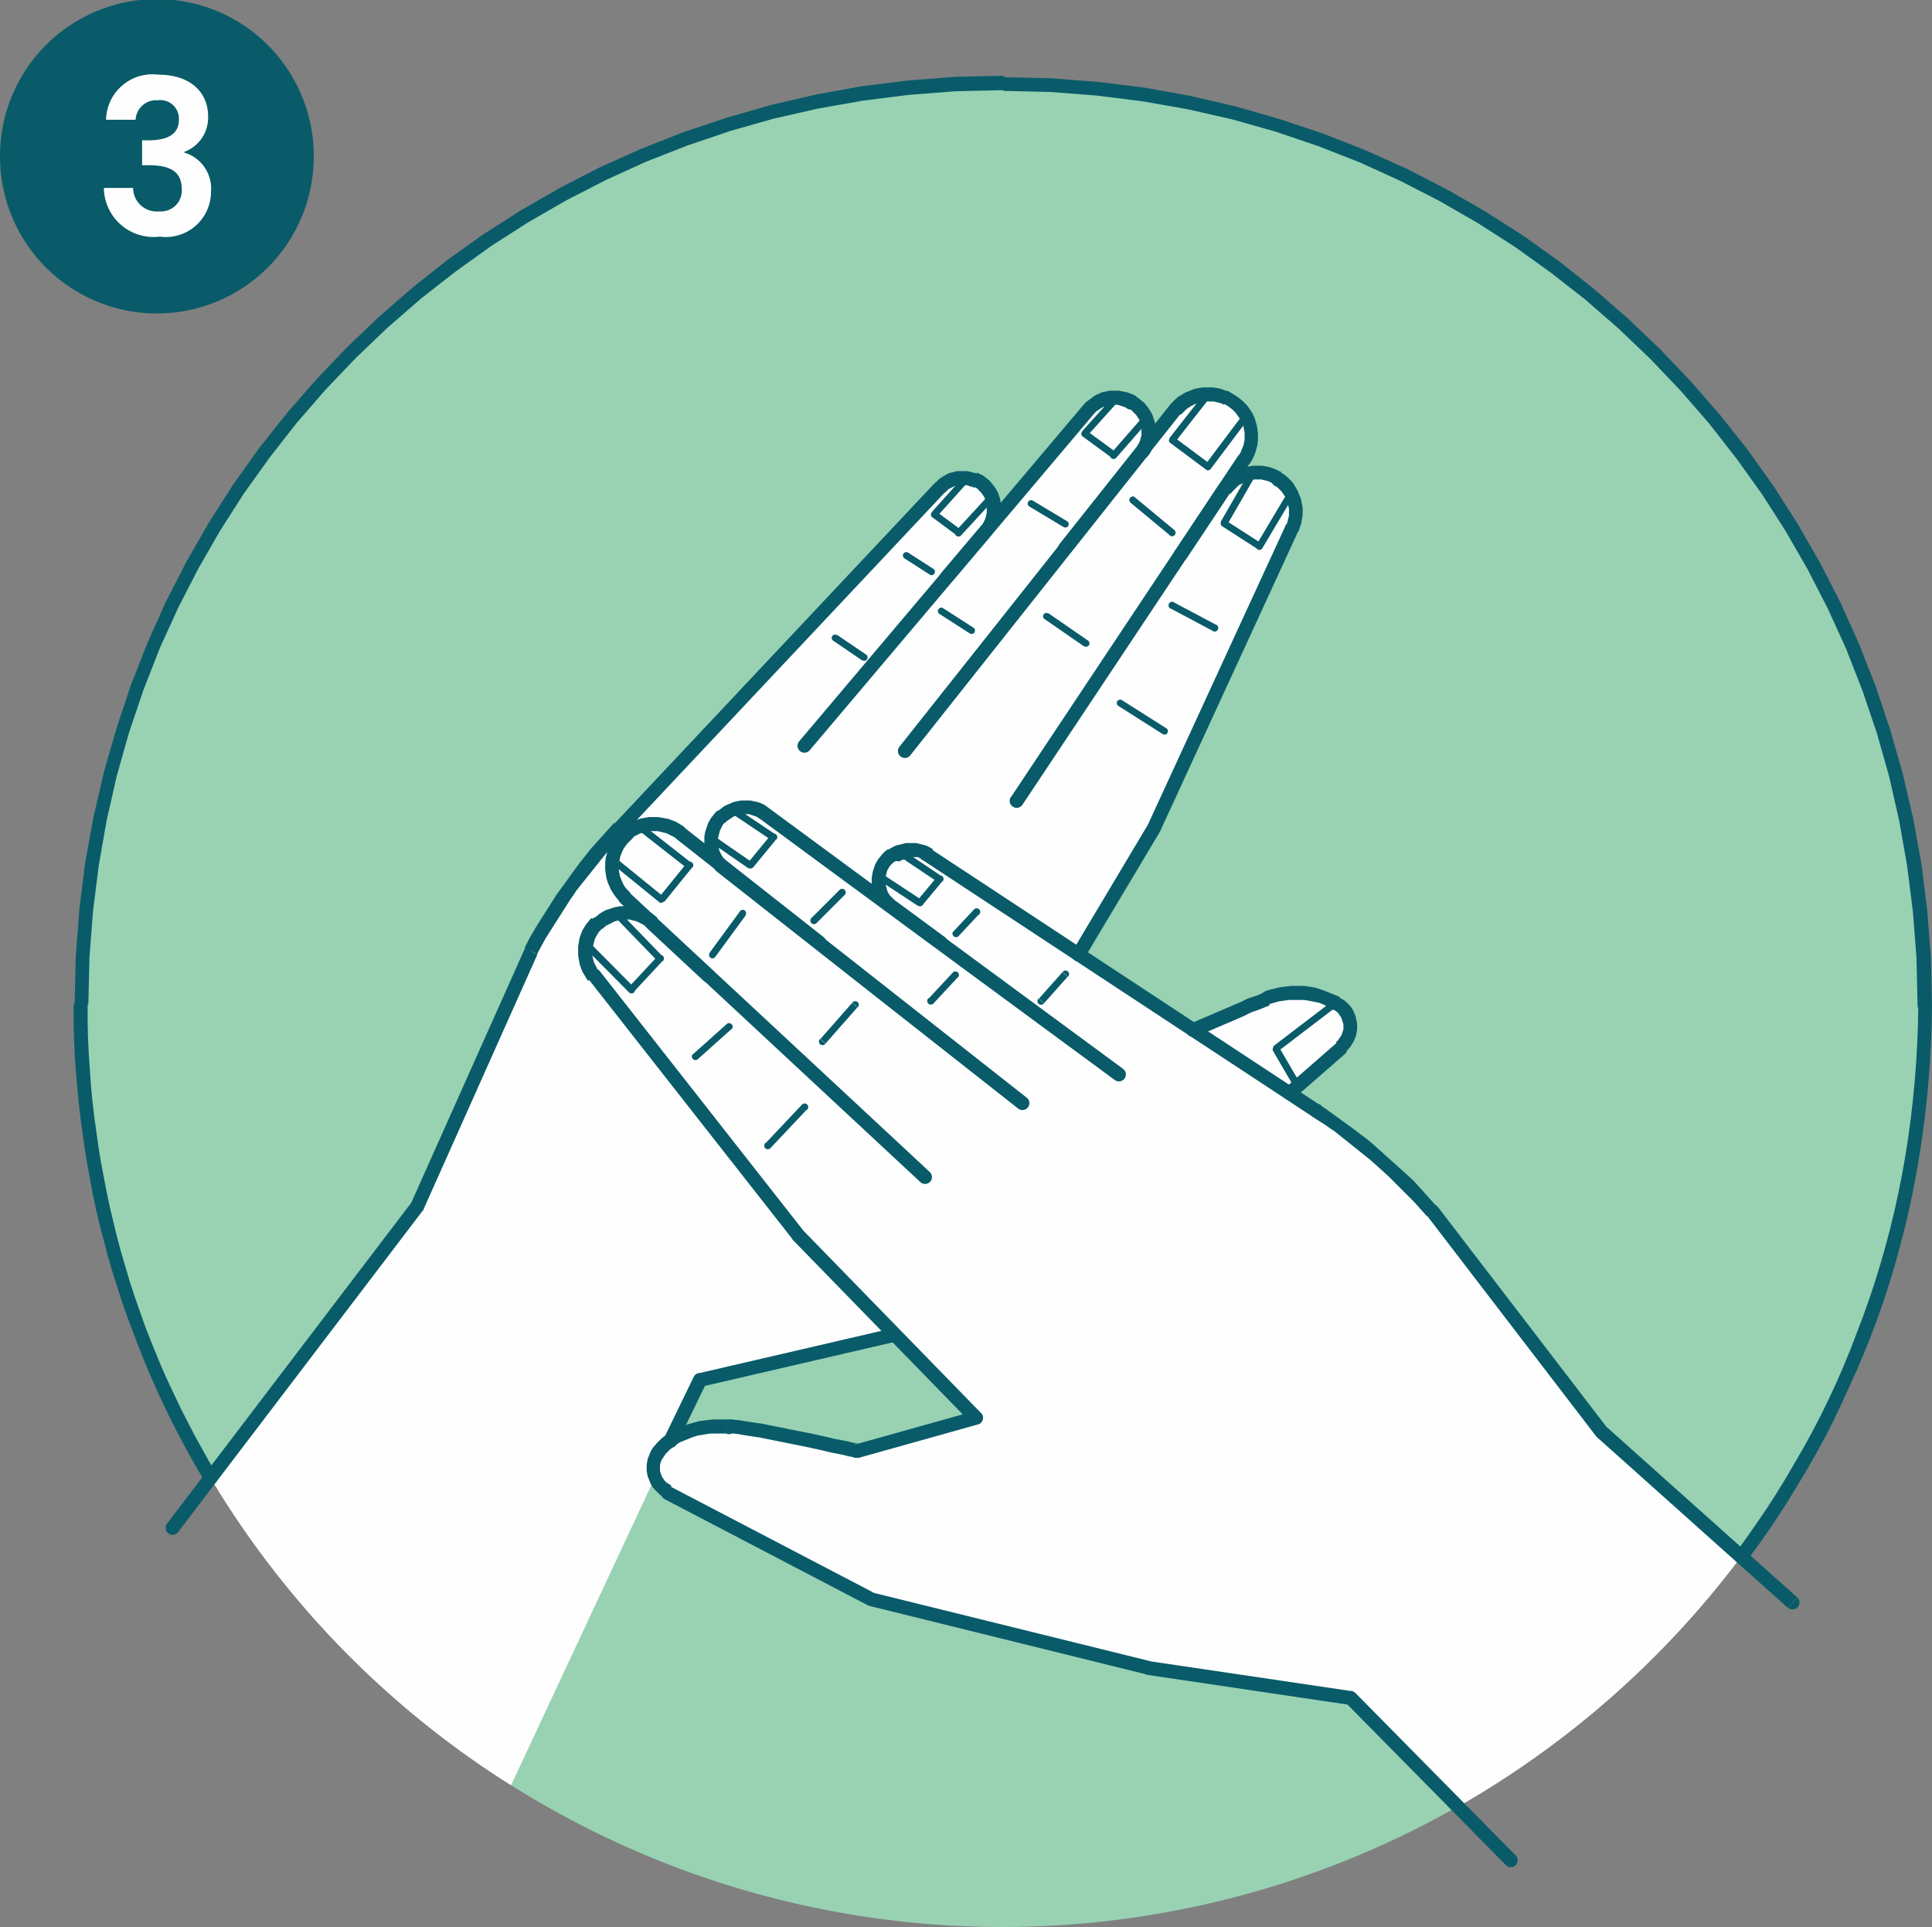 <svg xmlns="http://www.w3.org/2000/svg" width="53.57" height="53.42" viewBox="0 0 53.57 53.42">
  <rect x="0" y="0" width="53.57" height="53.42" fill="#808080" stroke="none"/>
  <g id="_3" data-name="3" transform="translate(909 -167.18)">
    <path id="Path_884" data-name="Path 884" d="M8.69,97.49a4.35,4.35,0,0,1-8.7.02v-.03a4.35,4.35,0,0,1,8.7.01Z" transform="translate(-908.99 74.02)" fill="#095b69" fill-rule="evenodd"/>
    <path id="Path_885" data-name="Path 885" d="M2.93,96.48h.82a.569.569,0,0,1,.61-.54.515.515,0,0,1,.59.54c0,.43-.36.57-.85.57H3.93v.69H4.1c.62,0,.93.18.93.67a.578.578,0,0,1-.63.61.656.656,0,0,1-.72-.65H2.87a1.379,1.379,0,0,0,1.55,1.35,1.253,1.253,0,0,0,1.42-1.24,1.039,1.039,0,0,0-.74-1.09v-.02a1.01,1.01,0,0,0,.66-.99c0-.65-.48-1.15-1.38-1.15a1.288,1.288,0,0,0-1.45,1.25h0Z" transform="translate(-908.99 74.02)" fill="#fefefe" fill-rule="evenodd"/>
    <path id="Path_886" data-name="Path 886" d="M27.78,146.58h0A25.562,25.562,0,0,1,2.22,121.02h0A25.562,25.562,0,0,1,27.78,95.46h0a25.562,25.562,0,0,1,25.56,25.56h0A25.562,25.562,0,0,1,27.78,146.58Z" transform="translate(-908.99 74.02)" fill="#98d2b3" fill-rule="evenodd"/>
    <path id="Path_887" data-name="Path 887" d="M23.73,133.4s-2.69-.61-3.57-.67a2.36,2.36,0,0,0-1.57.39l.83-1.71,5.39-1.25,2.25,2.31-3.32.93Zm16.68,9.85a25.8,25.8,0,0,0,7.86-6.94l-3.86-3.45-4.7-6.13a15.768,15.768,0,0,0-3.18-2.75l-.78-.51h0l1.41-1.23a.765.765,0,0,0-.1-1.23,2.274,2.274,0,0,0-1.93-.17c-.43.14-1.31.53-2.05.87l-3.19-2.09,2.09-3.5,3.83-8.32a1.086,1.086,0,0,0-.42-1.38,1.062,1.062,0,0,0-.56-.16,1.1,1.1,0,0,0-.91.48l.56-.84a1.18,1.18,0,0,0-.48-1.72,1.132,1.132,0,0,0-.5-.11,1.175,1.175,0,0,0-.92.45l-.96,1.21a.909.909,0,0,0,.2-.58.948.948,0,0,0-1.67-.61l-2.8,3.3a.838.838,0,0,0,.2-.56.873.873,0,0,0-1.51-.6l-8.88,9.43c-.02.03-.05.05-.07.08a16.089,16.089,0,0,0-2.38,3.34l-3.15,7.06-5.74,7.53a25.573,25.573,0,0,0,8.34,8.53l3.97-8.49h0a.734.734,0,0,0,.36.4l5.63,2.94,7.69,1.9,5.6.82,2.98,3.02Z" transform="translate(-908.99 74.02)" fill="#fefefe" fill-rule="evenodd"/>
    <g id="Group_1370" data-name="Group 1370" transform="translate(-908.99 74.02)">
      <path id="Path_888" data-name="Path 888" d="M31.13,122.79a.193.193,0,1,1-.23.31Zm-9.81-7.22,9.81,7.22-.23.31-9.81-7.22Zm-.23.31a.193.193,0,1,1,.23-.31Zm-.96.06-.26-.28h0l.04-.03.04-.03.04-.03.04-.03.04-.03.04-.02.04-.02.05-.02.05-.02.04-.02.05-.02.05-.01.05-.01.05-.01.05-.01h.25l.05.01.04.01.05.01.05.01.04.01.05.02.05.02.04.02.04.02.04.03.04.03.04.03-.23.31-.03-.02-.03-.02-.03-.02-.03-.02-.03-.01-.03-.01-.03-.01-.03-.01-.03-.01-.03-.01-.03-.01h-.24l-.03.01-.03.01-.03.01-.03.01-.03.01-.03.01-.03.02-.03.02-.03.02-.03.02-.03.02-.03.02-.03.02h0Zm0,0a.191.191,0,0,1-.26-.28ZM20,115.8h0l.13.14Zm.13.14a.191.191,0,0,1-.26-.28Zm.05,1.14-.24.3h0l-.05-.04-.05-.04-.04-.05-.04-.05-.04-.05-.03-.05-.03-.05-.03-.05-.02-.05-.02-.06-.02-.06-.02-.06-.01-.06-.01-.06-.01-.06v-.24l.01-.06.01-.06.02-.06.02-.06.02-.06.02-.06.03-.06.03-.05.03-.05.04-.05.04-.05.04-.05.05-.05.26.28-.03.03-.03.03-.03.03-.02.03-.02.04-.02.04-.02.04-.02.04-.01.04-.01.04-.01.04-.01.04-.01.04v.2l.01.04.01.04.01.04.01.04.02.04.02.04.02.04.02.03.02.03.02.03.03.03.03.03.03.03.03.03h0Zm0,0a.192.192,0,1,1-.24.3l.24-.3Zm8.04,6.81-8.28-6.51.24-.3,8.28,6.51-.24.3Zm.24-.3a.192.192,0,1,1-.24.3l.24-.3Z" fill="#095b69"/>
    </g>
    <g id="Group_1371" data-name="Group 1371" transform="translate(-908.99 74.02)">
      <path id="Path_889" data-name="Path 889" d="M25.77,125.65a.191.191,0,0,1-.26.28Zm-8.32-7.74,8.32,7.74-.26.28-8.32-7.74Zm-.26.28a.191.191,0,0,1,.26-.28Zm.08-2.07.24.3h0l-.04.04-.04.04-.04.04-.03.04-.03.04-.03.04-.03.05-.02.04-.02.05-.02.05-.02.05-.01.05-.01.05-.01.05-.01.05v.2l.01.05.01.05.01.05.02.05.02.05.02.05.02.05.03.05.03.05.03.04.04.04.04.04.04.04-.26.28-.06-.06-.05-.06-.05-.06-.04-.06-.04-.06-.04-.06-.03-.07-.03-.07-.03-.07-.02-.07-.02-.07-.01-.07-.01-.07-.01-.07v-.21l.01-.07.01-.07.02-.07.02-.07.02-.07.03-.07.03-.07.03-.07.04-.06.04-.06.04-.06.05-.06.05-.05.06-.05.06-.05h0Zm0,0a.192.192,0,1,1,.24.3l-.24-.3Zm.12.15h0l-.12-.15Zm-.12-.15a.192.192,0,1,1,.24.3l-.24-.3Zm1.71-.01-.24.3h0l-.03-.03-.04-.02-.04-.02-.04-.02-.04-.02-.04-.02-.04-.02-.04-.01-.04-.01-.04-.01-.04-.01-.04-.01-.04-.01h-.24l-.04.01-.04.01-.04.01-.04.01-.04.01-.04.01-.04.02-.04.02-.04.02-.04.02-.04.02-.04.02-.03.03-.24-.3.05-.04.05-.03.05-.03.05-.03.05-.03.05-.02.05-.02.05-.02.06-.02.06-.02.05-.01.06-.01.06-.01.06-.01h.24l.06.01.06.01.06.01.05.01.06.01.05.02.06.02.05.02.05.02.05.03.05.03.05.03.05.03.05.04h0Zm0,0a.192.192,0,1,1-.24.3l.24-.3Zm3.61,3.33-3.84-3.02.24-.3,3.84,3.02Zm.24-.3a.192.192,0,1,1-.24.3l.24-.3Z" fill="#095b69"/>
    </g>
    <g id="Group_1372" data-name="Group 1372" transform="translate(-908.99 74.02)">
      <path id="Path_890" data-name="Path 890" d="M42.02,144.6a.191.191,0,0,1-.27.27Zm-4.45-4.51,4.45,4.51-.27.27-4.45-4.51.16-.33Zm-.27.27a.191.191,0,0,1,.27-.27Zm-5.44-1.15,5.6.83-.06.38-5.6-.83h-.02l.07-.38Zm-.06.38a.192.192,0,0,1,.06-.38Zm-7.61-2.28,7.69,1.9-.09.37-7.69-1.9-.04-.02.14-.36Zm-.09.37a.19.19,0,1,1,.09-.37Zm-5.5-3.3,5.63,2.94-.18.34-5.63-2.94Zm-.18.34a.192.192,0,0,1,.18-.34Zm-.24-1.53.27.27h0l-.02.03-.02.03-.02.03-.02.03-.02.03-.02.03-.01.03-.01.03-.01.03-.01.03v.18l.01.03.01.03.01.03.01.03.01.03.02.03.02.03.02.03.02.03.02.02.02.02.03.02.03.02.03.02.03.02.03.02-.18.34-.05-.03-.05-.03-.05-.04-.04-.04-.04-.04-.04-.04-.04-.04-.03-.04-.03-.05-.03-.05-.02-.05-.02-.05-.02-.05-.02-.05-.01-.05-.01-.05-.01-.06v-.16l.01-.06.01-.05.01-.06.02-.05.02-.05.02-.05.02-.05.03-.05.03-.05.04-.05.04-.04.04-.04h0Zm0,0a.191.191,0,0,1,.27.27Zm1.99-.67-.03.38H19.7l-.07.01-.07.01-.06.01-.06.01-.06.01-.06.01-.06.02-.06.02-.05.02-.05.02-.05.02-.05.02-.05.02-.05.02-.05.02-.04.02-.04.03-.04.03-.04.03-.04.03-.04.03-.04.03-.03.03-.03.03-.03.03-.03.03-.27-.27.04-.04.04-.04.04-.04.04-.04.04-.03.04-.03.05-.03.05-.03.05-.03.05-.03.05-.03.05-.03.06-.03.06-.03.06-.03.06-.02.06-.02.06-.02.07-.02.07-.02.07-.02.07-.02.07-.01.08-.01.08-.01.08-.01.08-.01h.43Zm0,0a.2.2,0,1,1-.03.39l.03-.38Zm3.51.68.1.37h-.1l-.02-.01-.04-.01-.05-.01-.06-.01-.07-.02-.08-.02-.1-.02-.1-.02-.11-.02-.12-.03-.13-.03-.13-.03-.14-.03-.14-.03-.14-.03-.15-.03-.15-.03-.15-.03-.15-.03-.15-.03-.15-.03-.15-.03-.14-.03-.14-.02-.13-.02-.13-.02-.12-.02-.11-.02-.1-.01-.09-.01-.08-.01.03-.38.09.01.1.01.11.01.12.02.12.02.13.02.14.02.14.02.14.03.15.03.15.03.15.03.15.03.15.03.15.03.15.03.15.03.14.03.14.03.13.03.13.03.12.03.11.02.11.02.1.02.09.02.07.02.06.01.05.01.04.01.02.01h-.08Zm.09,0a.19.19,0,1,1-.09.37l.08-.37Zm3.33-.55-3.32.93-.1-.37,3.32-.93.19.05-.09.32Zm-.1-.37a.193.193,0,0,1,.11.37l-.1-.37Zm-4.74-5.01,4.93,5.06-.28.27-4.93-5.06-.01-.02.29-.25Zm-.28.27a.191.191,0,0,1,.27-.27l-.28.27Zm-5.36-7.46,5.65,7.2-.3.24-5.65-7.2.3-.24Zm-.3.24a.192.192,0,0,1,.3-.24l-.3.24Zm.1-1.69.27.27h0l-.03.03-.03.03-.03.03-.02.03-.02.03-.02.04-.02.03-.02.04-.02.04-.01.04-.01.04-.01.04-.01.04-.01.04-.01.04v.24l.01.04.01.04.01.04.01.04.02.04.02.04.02.04.02.04.02.04.02.04.02.03-.3.24-.04-.05-.03-.05-.03-.05-.03-.05-.03-.05-.02-.05L16.1,120l-.02-.06-.02-.06-.01-.06-.01-.06-.01-.06-.01-.06v-.24l.01-.06.01-.06.01-.06.01-.06.02-.05.02-.06.02-.05.02-.05.03-.05.03-.05.03-.05.04-.05.04-.05.04-.05.04-.04h0Zm0,0a.191.191,0,0,1,.27.27Zm.14.14h0l-.14-.14Zm-.14-.14a.191.191,0,0,1,.27.27Zm1.77-.03-.26.28h0l-.03-.03-.03-.03-.03-.02-.04-.02-.04-.02-.04-.02-.04-.02-.04-.02-.04-.01-.04-.01-.04-.01-.04-.01-.04-.01h-.2l-.04.01-.04.01-.04.01-.04.01-.04.01-.04.02-.04.02-.04.02-.04.02-.04.02-.04.02-.04.03-.03.03-.03.03-.27-.27.05-.04.05-.04.05-.04.05-.04.05-.03.05-.03.06-.03.06-.02.06-.02.06-.02.06-.02.06-.01.06-.01.06-.01h.24l.06.01.06.01.06.01.06.01.06.02.06.02.06.02.05.02.06.03.05.03.05.03.05.04.05.04.05.04h0Zm0,0a.191.191,0,0,1-.26.28Zm1.31,1.75-1.58-1.47.26-.28,1.58,1.47Zm.26-.28a.191.191,0,0,1-.26.28Z" fill="#095b69"/>
    </g>
    <g id="Group_1373" data-name="Group 1373" transform="translate(-908.99 74.02)">
      <path id="Path_891" data-name="Path 891" d="M49.82,137.44a.191.191,0,0,1-.25.29l.26-.29Zm-5.28-4.72,5.28,4.72-.26.29-5.28-4.72-.02-.03Zm-.26.29a.191.191,0,0,1,.25-.29l-.26.29Zm-4.42-6.39,4.7,6.13-.31.23-4.7-6.13.3-.24.01.01Zm-.31.23a.193.193,0,0,1,.31-.23l-.31.23Zm-3.13-2.71.21-.32h0l.11.07.11.08.11.08.11.08.11.08.11.08.11.08.11.08.11.08.1.08.11.08.1.08.1.08.1.09.1.09.1.09.1.09.1.09.1.09.1.09.1.09.1.09.1.09.1.09.09.09.09.1.09.1.09.1.09.1.09.1.09.1.09.1-.29.25-.09-.1-.09-.1-.09-.1-.09-.1-.09-.09-.09-.09-.09-.09-.09-.09-.09-.09-.09-.09-.09-.09-.09-.09-.1-.09-.1-.09-.1-.09-.1-.09-.1-.09-.1-.08-.1-.08-.1-.08-.1-.08-.1-.08-.1-.08-.1-.08-.1-.08-.1-.08-.1-.08-.11-.07-.11-.08-.11-.07-.11-.07-.11-.07h0Zm0,0a.2.2,0,1,1,.21-.33l-.21.32ZM25.81,116.7l10.82,7.12-.21.32L25.6,117.02h0Zm-.21.32a.2.2,0,1,1,.21-.33l-.21.32Zm-.77.01-.22-.31h0l.03-.02.04-.02.03-.02.04-.02.04-.02.04-.02.04-.01.04-.01.04-.01.04-.01.04-.01.04-.01.04-.01h.28l.04.01.04.01.04.01.04.01.04.01.04.01.04.01.04.02.04.02.04.02.03.02.04.02-.21.32-.02-.01-.02-.01-.02-.01-.02-.01-.02-.01-.03-.01-.02-.01-.02-.01-.02-.01-.03-.01h-.24l-.03.01-.02.01-.02.01-.02.01-.03.01-.02.01-.02.01-.02.01-.03.01-.02.01-.02.02h0Zm0,0a.193.193,0,1,1-.23-.31l.22.31Zm-.11-.16h0l.11.16Zm.11.16a.193.193,0,1,1-.23-.31l.22.31Zm-.01,1.1-.23.31h0l-.05-.04-.05-.04-.05-.05-.04-.05-.04-.05-.04-.05-.03-.06-.03-.06-.02-.06-.02-.06-.02-.06-.02-.06-.01-.06-.01-.06v-.18l.01-.06.01-.06.01-.06.02-.06.02-.06.02-.06.03-.06.03-.05.03-.05.04-.05.04-.05.04-.05.05-.05.05-.04.05-.04.22.31-.04.03-.03.03-.03.03-.03.03-.03.03-.02.03-.02.03-.02.04-.02.03-.01.04-.01.04-.01.04-.01.04-.01.04v.16l.01.04.01.04.01.04.01.04.01.04.02.04.02.04.02.03.02.03.03.03.03.03.03.03.03.03.03.03h0Zm0,0a.193.193,0,1,1-.23.31Zm1.14,1.32-1.37-1.01.23-.31,1.37,1.01Zm.23-.31a.193.193,0,1,1-.23.31Z" fill="#095b69"/>
    </g>
    <g id="Group_1374" data-name="Group 1374" transform="translate(-908.99 74.02)">
      <path id="Path_892" data-name="Path 892" d="M22.44,113.96a.191.191,0,0,1-.29-.25Zm7.86-9.3-7.86,9.3-.29-.25,7.86-9.3h0Zm-.29-.25a.191.191,0,0,1,.29.25Zm1.43-.25-.19.33h0l-.03-.02-.03-.02-.03-.01-.03-.01-.03-.01-.03-.01-.03-.01-.03-.01-.03-.01h-.21l-.03.01-.03.01-.03.01-.03.01-.03.01-.03.01-.03.01-.03.02-.03.02-.03.02-.03.02-.03.02-.03.02-.02.02-.02.02-.02.03-.29-.25.03-.04.04-.04.04-.03.04-.03.04-.03.04-.03.04-.03.04-.03.04-.02.04-.02.05-.02.04-.02.05-.02.05-.01.05-.01.05-.01.05-.01h.25l.05.01.05.01.05.01.05.01.05.01.05.02.05.02.05.02.04.02.05.02h0Zm0,0a.19.19,0,0,1-.19.33Zm-.1.17h0l.1-.17Zm.1-.17a.19.19,0,0,1-.19.33Zm.33,1.69-.3-.24h0l.03-.04.02-.03.02-.04.02-.04.02-.04.02-.04.01-.04.01-.04.01-.04.01-.04v-.2l-.01-.04-.01-.04-.01-.04-.01-.04-.01-.04-.02-.04-.02-.03-.02-.03-.02-.03-.02-.03-.03-.03-.03-.03-.03-.03-.03-.03-.03-.03-.03-.02-.04-.02.19-.33.06.03.05.04.05.04.05.04.05.04.04.05.04.05.04.05.03.05.03.05.03.05.02.05.02.06.02.06.02.06.01.06.01.06.01.06v.18l-.01.06-.01.06-.01.06-.02.06-.02.06-.02.06-.03.06-.03.06-.03.05-.04.05-.04.05h0Zm0,0a.192.192,0,0,1-.3-.24l.3.24Zm-6.84,8.01,6.54-8.25.3.24-6.54,8.25Zm.3.24a.192.192,0,0,1-.3-.24l.3.24Z" fill="#095b69"/>
    </g>
    <g id="Group_1375" data-name="Group 1375" transform="translate(-908.99 74.02)">
      <path id="Path_893" data-name="Path 893" d="M28.34,115.47a.194.194,0,1,1-.32-.22l.32.21Zm6.29-9.45-6.29,9.45-.32-.21,6.29-9.45Zm-.32-.21a.194.194,0,1,1,.32.22l-.32-.21Zm-.4-1.44.16-.35h0l.07.04.07.04.06.04.06.04.06.05.06.05.05.05.05.05.05.06.04.06.04.06.04.06.03.07.03.06.02.07.02.07.02.07.01.07.01.07.01.07v.21l-.01.07-.01.07-.02.07-.02.07-.02.07-.03.07-.03.07-.04.07-.04.07-.32-.21.03-.05.03-.05.02-.05.02-.05.02-.05.02-.05.01-.05.01-.05.01-.05v-.2l-.01-.05-.01-.05-.01-.05-.02-.05-.02-.05-.02-.05-.02-.05-.03-.04-.03-.05-.03-.04-.03-.04-.03-.04-.04-.04-.04-.04-.04-.03-.04-.03-.04-.03-.05-.03-.05-.03h0Zm0,0a.195.195,0,1,1,.17-.35l-.16.35Zm.08-.17h0l-.08.17Zm-.08.17a.195.195,0,1,1,.17-.35l-.16.35Zm-1.2.28-.3-.24h0l.04-.05.04-.04.04-.04.04-.04.04-.04.05-.04.05-.03.05-.03.05-.03.05-.03.05-.02.05-.02.05-.02.05-.02.05-.02.05-.01.06-.01.06-.01.06-.01h.29l.06.01.06.01.06.01.06.02.05.02.06.02.06.02.05.02-.16.35-.04-.02-.04-.02-.04-.01-.04-.01-.04-.01-.04-.01-.04-.01h-.24l-.04.01-.04.01-.04.01-.04.01-.04.01-.04.01-.04.01-.04.02-.04.02-.04.02-.03.02-.03.02-.03.02-.03.02-.03.03-.03.03-.03.03-.03.03-.03.03h0Zm0,0a.192.192,0,0,1-.3-.24Zm-3.34,3.59,3.04-3.83.3.24-3.04,3.83Zm.3.24a.192.192,0,0,1-.3-.24l.3.24Z" fill="#095b69"/>
    </g>
    <g id="Group_1376" data-name="Group 1376" transform="translate(-908.99 74.02)">
      <path id="Path_894" data-name="Path 894" d="M30.06,119.72a.19.19,0,1,1-.33-.19l.33.2Zm2.09-3.5-2.09,3.5-.33-.2,2.09-3.5.34.18Zm-.33-.2a.19.19,0,1,1,.33.19l-.33-.2Zm4.17-8.14-3.83,8.32-.35-.16,3.83-8.32.35.16Zm-.35-.16a.188.188,0,0,1,.34.16l-.35-.16Zm-.35-1.14.2-.33h0l.05.03.05.03.05.04.05.04.04.04.04.04.04.04.04.05.03.05.03.05.03.05.03.05.02.05.02.05.02.05.02.05.02.06.01.06.01.05.01.06.01.06v.18l-.01.06-.01.06-.01.06-.01.06-.02.06-.02.06-.02.06-.02.05-.35-.16.02-.04.02-.04.01-.04.01-.04.01-.04.01-.04.01-.04v-.2l-.01-.04-.01-.04-.01-.04-.01-.04-.01-.04-.01-.04-.02-.04-.02-.04-.02-.03-.02-.03-.02-.03-.02-.03-.02-.03-.03-.03-.03-.03-.03-.03-.03-.03-.03-.02-.04-.02-.04-.02h0Zm0,0a.189.189,0,1,1,.2-.32l-.2.33Zm.1-.16h0l-.1.16Zm-.1.16a.189.189,0,1,1,.2-.32l-.2.33Zm-1.21.27-.32-.21h0l.04-.05.04-.05.04-.05.04-.04.05-.04.04-.04.05-.04.05-.04.05-.03.05-.03.05-.03.06-.03.06-.02.06-.02.06-.02.06-.01.06-.01.06-.01.06-.01h.24l.06.01.06.01.06.01.06.02.06.02.06.02.06.03.06.03.06.03-.2.33-.04-.02-.04-.02-.04-.02-.04-.02-.04-.01-.04-.01-.04-.01-.04-.01-.04-.01h-.2l-.04.01-.04.01-.04.01-.04.01-.04.01-.04.02-.04.02-.04.02-.04.02-.04.02-.03.02-.03.03-.03.03-.03.03-.03.03-.03.03-.03.03-.03.04h0Zm0,0a.194.194,0,1,1-.32-.22l.32.21Zm-1.51,1.58,1.19-1.79.32.21-1.19,1.79Zm.32.21a.194.194,0,1,1-.32-.22l.32.21Z" fill="#095b69"/>
    </g>
    <g id="Group_1377" data-name="Group 1377" transform="translate(-908.99 74.02)">
      <path id="Path_895" data-name="Path 895" d="M35.87,123.61a.191.191,0,1,1-.25-.29l.25.29Zm1.41-1.23-1.41,1.23-.25-.29,1.41-1.23Zm-.25-.29a.191.191,0,1,1,.25.29l-.25-.29Zm-.07-.93.2-.33h0l.05.03.05.03.05.04.04.04.04.04.04.04.03.04.03.05.03.05.02.05.02.05.02.05.01.05.01.05.01.05.01.05v.17l-.01.05-.01.05-.01.06-.02.05-.02.05-.02.05-.03.05-.03.05-.03.05-.04.05-.04.04-.04.04-.04.04-.25-.29.03-.02.03-.03.02-.03.02-.03.02-.03.02-.03.02-.03.01-.03.01-.03.01-.03.01-.03.01-.03v-.15l-.01-.03-.01-.03-.01-.03-.01-.03-.01-.03-.01-.03-.02-.03-.02-.03-.02-.03-.02-.03-.02-.02-.02-.02-.03-.02-.03-.02-.03-.02h0Zm0,0a.189.189,0,1,1,.2-.32l-.2.33Zm-1.77-.15-.12-.37h0l.08-.03.08-.02.08-.02.08-.02.08-.02.08-.01.08-.01.08-.01.08-.01h.35l.07.01.07.01.06.01.06.01.06.01.06.02.06.02.06.02.06.02.05.02.05.02.05.02.05.02.05.02.05.02.05.02.05.02.05.03-.2.33-.04-.02-.04-.02-.04-.02-.04-.02-.04-.02-.04-.02-.04-.02-.05-.02-.05-.02-.05-.01-.05-.01-.05-.01-.05-.01-.05-.01-.05-.01-.06-.01-.06-.01h-.42l-.07.01-.07.01-.07.01-.07.01-.07.02-.07.02-.07.02-.08.02h0Zm0,0a.193.193,0,1,1-.11-.37l.12.37Zm-2.02.87-.16-.35.07-.03.07-.03.07-.03.07-.03.07-.03.07-.03.07-.03.07-.03.07-.03.07-.03.07-.03.07-.03.07-.03.07-.03.07-.03.07-.03.07-.03.07-.03.07-.03.07-.03.06-.03.06-.03.06-.03.06-.02.06-.02.06-.02.06-.02.05-.02.05-.02.05-.02.05-.02.04-.01.12.37-.04.01-.04.01-.04.02-.05.02-.05.02-.05.02-.05.02-.06.02-.06.02-.06.02-.06.03-.06.03-.06.03-.06.03-.07.03-.07.03-.07.03-.07.03-.07.03-.07.03-.07.03-.07.03-.07.03-.07.03-.07.03-.07.03-.07.03-.07.03-.07.03-.07.03-.07.03-.07.03Zm0,0a.195.195,0,1,1-.17-.35l.16.35Z" fill="#095b69"/>
    </g>
    <g id="Group_1378" data-name="Group 1378" transform="translate(-908.99 74.02)">
      <path id="Path_896" data-name="Path 896" d="M18.75,133.2a.195.195,0,0,1-.35-.17Zm.83-1.71-.83,1.71-.35-.17.83-1.71.13-.1.22.27Zm-.35-.17a.195.195,0,0,1,.35.17Zm5.61-.97-5.39,1.25-.09-.37,5.39-1.25Zm-.09-.37a.19.19,0,1,1,.09.37Z" fill="#095b69"/>
    </g>
    <g id="Group_1379" data-name="Group 1379" transform="translate(-908.99 74.02)">
      <path id="Path_897" data-name="Path 897" d="M4.93,135.63a.193.193,0,0,1-.31-.23l.31.23Zm6.79-8.92-6.79,8.92-.31-.23,6.79-8.92.33.2-.02.04Zm-.31-.23a.193.193,0,1,1,.31.23l-.31-.23Zm3.48-6.86-3.15,7.05-.35-.16,3.15-7.05.01-.01.34.17Zm-.35-.16a.19.19,0,0,1,.35.15l-.35-.16Zm2.49-3.47.28.26h0l-.09.1-.09.1-.09.1-.09.1-.09.1-.09.1-.08.1-.08.1-.08.1-.08.1-.08.1-.08.1-.08.1-.08.1-.08.1-.08.1-.07.11-.08.11-.07.11-.07.11-.07.11-.07.11-.07.11-.07.11-.07.11-.07.11-.07.11-.07.11-.06.11-.06.11-.06.11-.06.11-.34-.18.06-.12.06-.12.07-.12.07-.12.07-.12.07-.11.07-.11.07-.11.07-.11.07-.11.07-.11.07-.11.07-.11.08-.11.08-.11.08-.11.08-.11.08-.11.08-.11.08-.11.08-.11.08-.1.08-.1.08-.1.08-.1.09-.1.09-.1.09-.1.09-.1.09-.1.09-.1.09-.1h0Zm0,0a.191.191,0,1,1,.28.26l-.28-.26Zm9.15-9.17-8.87,9.43-.28-.26,8.87-9.43Zm-.28-.26a.191.191,0,1,1,.28.26l-.28-.26Zm1.18-.26-.15.36h0l-.03-.01-.02-.01-.02-.01-.03-.01-.03-.01h-.27l-.03.01-.02.01-.02.01-.03.01-.02.01-.02.01-.02.01-.02.01-.02.01-.02.01-.02.01-.02.02-.02.02-.02.02-.02.02-.02.02-.28-.26.03-.03.03-.03.03-.03.03-.03.03-.02.03-.02.03-.02.03-.02.04-.02.03-.02.04-.02.04-.02.03-.01.04-.01.04-.01.04-.01.04-.01.04-.01h.28l.04.01.04.01.04.01.04.01.04.01.04.01.04.01h0Zm0,0a.193.193,0,1,1-.14.36Zm-.07.18h0l.07-.18Zm.07-.18a.193.193,0,1,1-.14.36Zm.41,1.68-.29-.25h0l.03-.03.02-.04.02-.04.02-.04.02-.04.01-.04.01-.04.01-.04.01-.04v-.2l-.01-.04-.01-.04-.01-.04-.01-.04-.01-.04-.02-.04-.02-.03-.02-.03-.02-.03-.02-.03-.03-.03-.03-.03-.03-.03-.03-.03-.03-.02-.04-.02-.04-.02-.04-.02.15-.36.06.03.06.03.06.03.05.04.05.04.05.04.04.04.04.05.04.05.04.05.03.05.03.05.03.05.02.06.02.06.02.06.01.06.01.06.01.06v.18l-.01.06-.01.06-.02.06-.02.06-.02.06-.03.06-.03.06-.03.06-.04.05-.04.05h0Zm0,0a.191.191,0,0,1-.29-.25Zm-1.39,1.05,1.1-1.3.29.25-1.1,1.3Zm.29.25a.191.191,0,0,1-.29-.25Z" fill="#095b69"/>
    </g>
    <g id="Group_1381" data-name="Group 1381" transform="translate(-908.99 74.02)">
      <path id="Path_899" data-name="Path 899" d="M6,134.03a.19.19,0,1,1-.33.19l.33-.2Zm-3.96-13h.38v.44l.01.44.02.44.03.44.03.44.04.43.05.43.06.43.06.43.07.43.08.42.08.42.09.42.1.42.1.41.11.41.12.41.12.4.13.4.14.4.14.4.15.39.16.39.16.39.17.38.18.38.18.38.19.37.19.37.2.36.2.36.21.36-.33.2-.21-.36-.21-.37-.2-.37-.2-.38-.19-.38-.18-.38-.18-.39-.17-.39-.16-.39-.16-.4-.15-.4-.15-.4-.14-.4-.13-.41-.13-.41-.12-.41-.11-.42-.11-.42-.1-.42-.09-.42-.08-.43-.08-.43-.07-.43-.06-.43-.06-.44-.05-.44-.04-.44-.04-.44-.03-.45-.02-.45-.01-.45v-.45h0Zm0,0a.19.19,0,1,1,.38,0Zm.19,0Zm-.19,0a.19.19,0,1,1,.38,0ZM27.79,95.28v.38h0l-1.31.03-1.29.1-1.27.16-1.25.22-1.23.28-1.2.34-1.18.4-1.15.45-1.12.51-1.09.56-1.06.61-1.03.66-.99.71-.96.75-.92.8-.88.84-.84.88-.8.92-.75.96-.71.99-.66,1.03-.61,1.06-.56,1.09-.51,1.12-.45,1.15-.4,1.18-.34,1.2-.28,1.23-.22,1.25-.16,1.27-.1,1.29-.03,1.31H2.06l.03-1.32.1-1.31.16-1.29.23-1.27.29-1.25.35-1.22.4-1.2.46-1.17.51-1.14.57-1.11.62-1.08.67-1.05.72-1.01.77-.97.81-.93.85-.89.89-.85.93-.81.97-.77,1.01-.72,1.05-.67,1.08-.62,1.11-.57,1.14-.51,1.17-.46,1.2-.4,1.22-.35,1.25-.29,1.27-.23,1.29-.16,1.31-.1,1.32-.03h0Zm0,0a.19.19,0,0,1,0,.38v-.38Zm0,.19h0v0Zm0-.19a.19.19,0,0,1,0,.38v-.38Zm25.75,25.75h-.38l-.03-1.31-.1-1.29-.16-1.27-.22-1.25-.28-1.23-.34-1.2-.4-1.18-.45-1.15-.51-1.12-.56-1.09-.61-1.06-.66-1.03-.71-.99-.75-.96-.8-.92-.84-.88-.88-.84-.92-.8-.96-.75-.99-.71-1.03-.66-1.06-.61-1.09-.56-1.12-.51-1.15-.45-1.18-.4-1.2-.34-1.23-.28-1.25-.22-1.27-.16-1.29-.1-1.31-.03V95.3l1.32.03,1.31.1,1.29.16,1.27.23,1.25.29,1.22.35,1.2.4,1.17.46,1.14.51,1.11.57,1.08.62,1.05.67,1.01.72.97.77.93.81.89.85.85.89.81.93.77.97.72,1.01.67,1.05.62,1.08.57,1.11.51,1.14.46,1.17.4,1.2.35,1.22.29,1.25.23,1.27.16,1.29.1,1.31.03,1.32h0Zm0,0a.19.19,0,1,1-.38,0h.38Zm-.19,0Zm.19,0a.19.19,0,1,1-.38,0h.38Zm-5.11,15.4-.31-.23.29-.4.28-.4.28-.41.27-.42.26-.42.25-.43.25-.43.24-.44.23-.44.22-.45.21-.45.2-.46.19-.46.18-.47.18-.47.17-.48.16-.48.15-.49.14-.49.13-.49.12-.5.11-.5.1-.5.09-.51.08-.51.07-.52.06-.52.05-.52.04-.52.03-.53.02-.53.01-.53h.38l-.01.54-.02.54-.03.53-.04.53-.05.53-.06.52-.07.52-.08.52-.09.52-.1.51-.11.51-.12.5-.13.5-.14.5-.15.49-.16.49-.17.48-.18.48-.19.47-.2.47-.21.46-.21.46-.22.46-.23.45-.24.44-.25.44-.26.43-.26.43-.27.42-.28.42-.29.41-.3.41Zm0,0a.193.193,0,0,1-.31-.23l.31.23Z" fill="#095b69"/>
    </g>
    <g id="Group_1383" data-name="Group 1383" transform="translate(-908.99 74.02)">
      <path id="Path_901" data-name="Path 901" d="M24.3,117.52a.094.094,0,1,1,.1-.16l-.11.16Zm1.14.75-1.14-.75.11-.16,1.14.75.02.14-.13.02Zm.11-.16a.094.094,0,1,1-.1.16l.11-.16Zm.57-.52-.55.66-.15-.12.55-.66.13-.02Zm-.15-.12a.1.1,0,1,1,.15.13l-.15-.12Zm-.99-.77,1.12.75-.11.16-1.12-.75Zm-.11.16a.094.094,0,1,1,.1-.16l-.11.16Z" fill="#095b69"/>
    </g>
    <g id="Group_1384" data-name="Group 1384" transform="translate(-908.99 74.02)">
      <path id="Path_902" data-name="Path 902" d="M19.7,116.51a.093.093,0,1,1,.11-.15l-.11.16Zm1.04.72-1.04-.72.11-.16,1.04.72.02.14-.13.02Zm.11-.16a.093.093,0,1,1-.11.15l.11-.16Zm.66-.64-.64.78-.15-.12.64-.78.13-.02Zm-.15-.12a.1.1,0,1,1,.15.13l-.15-.12Zm-.99-.77,1.12.75-.11.16-1.12-.75Zm-.11.16a.094.094,0,1,1,.1-.16l-.11.16Z" fill="#095b69"/>
    </g>
    <g id="Group_1385" data-name="Group 1385" transform="translate(-908.99 74.02)">
      <path id="Path_903" data-name="Path 903" d="M16.94,117.09a.1.1,0,0,1,.13-.15l-.12.15Zm1.33,1.08-1.33-1.08.12-.15,1.33,1.08.01.14-.14.01Zm.12-.15a.1.1,0,0,1-.13.15l.12-.15Zm.79-.81-.77.95-.15-.12.77-.95.13-.02Zm-.15-.12a.1.1,0,1,1,.15.13l-.15-.12Zm-1.16-1.02,1.29,1.01-.12.15-1.29-1.01.12-.15Zm-.12.15a.1.1,0,1,1,.12-.16l-.12.15Z" fill="#095b69"/>
    </g>
    <g id="Group_1386" data-name="Group 1386" transform="translate(-908.99 74.02)">
      <path id="Path_904" data-name="Path 904" d="M16.18,119.41a.1.1,0,0,1,.14-.14Zm1.24,1.25-1.24-1.25.14-.14,1.24,1.25v.13h-.14Zm.14-.14a.1.1,0,1,1-.14.14Zm.8-.72-.79.85-.14-.13.79-.85h.14Zm-.14-.13a.1.1,0,1,1,.14.14l-.14-.13Zm-1.07-1.25,1.21,1.25-.14.13-1.21-1.25.14-.13Zm-.14.13a.1.1,0,1,1,.14-.14l-.14.13Z" fill="#095b69"/>
    </g>
    <g id="Group_1389" data-name="Group 1389" transform="translate(-908.99 74.02)">
      <path id="Path_907" data-name="Path 907" d="M19.33,122.53a.1.1,0,0,1-.13-.15l.13.14Zm.95-.85-.95.85-.13-.14.95-.85Zm-.13-.14a.1.1,0,0,1,.13.15l-.13-.14Z" fill="#095b69"/>
    </g>
    <g id="Group_1390" data-name="Group 1390" transform="translate(-908.99 74.02)">
      <path id="Path_908" data-name="Path 908" d="M19.82,119.69a.093.093,0,0,1-.15-.11l.16.11Zm.85-1.16-.85,1.16-.16-.11.85-1.16Zm-.16-.11a.093.093,0,0,1,.15.11l-.16-.11Z" fill="#095b69"/>
    </g>
    <g id="Group_1391" data-name="Group 1391" transform="translate(-908.99 74.02)">
      <path id="Path_909" data-name="Path 909" d="M22.64,118.74a.1.1,0,1,1-.14-.14Zm.78-.78-.78.78-.14-.14.78-.78Zm-.14-.14a.1.1,0,0,1,.14.14Z" fill="#095b69"/>
    </g>
    <g id="Group_1392" data-name="Group 1392" transform="translate(-908.99 74.02)">
      <path id="Path_910" data-name="Path 910" d="M21.36,124.98a.1.1,0,1,1-.14-.14l.14.13Zm1-1.06-1,1.06-.14-.13,1-1.06Zm-.14-.13a.1.1,0,1,1,.14.14l-.14-.13Z" fill="#095b69"/>
    </g>
    <g id="Group_1393" data-name="Group 1393" transform="translate(-908.99 74.02)">
      <path id="Path_911" data-name="Path 911" d="M22.88,122.09a.1.1,0,1,1-.15-.13l.14.13Zm.88-1-.88,1-.14-.13.88-1Zm-.14-.13a.1.1,0,1,1,.15.13l-.14-.13Z" fill="#095b69"/>
    </g>
    <g id="Group_1394" data-name="Group 1394" transform="translate(-908.99 74.02)">
      <path id="Path_912" data-name="Path 912" d="M25.88,120.97a.1.1,0,1,1-.14-.14l.14.13Zm.68-.73-.68.73-.14-.13.68-.73Zm-.14-.13a.1.1,0,0,1,.14.14l-.14-.13Z" fill="#095b69"/>
    </g>
    <g id="Group_1395" data-name="Group 1395" transform="translate(-908.99 74.02)">
      <path id="Path_913" data-name="Path 913" d="M26.56,119.12a.1.1,0,0,1-.14-.14l.14.13Zm.57-.61-.57.61-.14-.13.57-.61Zm-.14-.13a.1.1,0,1,1,.14.14l-.14-.13Z" fill="#095b69"/>
    </g>
    <g id="Group_1396" data-name="Group 1396" transform="translate(-908.99 74.02)">
      <path id="Path_914" data-name="Path 914" d="M28.94,120.97a.1.1,0,1,1-.15-.13l.14.13Zm.65-.73-.65.73-.14-.13.65-.73Zm-.14-.13a.1.1,0,1,1,.15.13l-.14-.13Z" fill="#095b69"/>
    </g>
    <g id="Group_1397" data-name="Group 1397" transform="translate(-908.99 74.02)">
      <path id="Path_915" data-name="Path 915" d="M27.43,106.86a.1.1,0,1,1,.15.13l-.14-.13Zm-.92,1,.92-1,.14.13-.92,1-.13.01Zm.14.13a.1.1,0,1,1-.15-.13l.14.13Zm-.7-.65.69.51-.11.16-.69-.51-.01-.14.13-.01Zm-.11.16a.093.093,0,1,1,.11-.15l-.11.16Zm1.03-1.02-.9,1-.14-.13.9-1Zm-.14-.13a.1.1,0,1,1,.15.13l-.14-.13Z" fill="#095b69"/>
    </g>
    <g id="Group_1398" data-name="Group 1398" transform="translate(-908.99 74.02)">
      <path id="Path_916" data-name="Path 916" d="M31.64,104.76a.1.1,0,1,1,.15.13l-.14-.13Zm-.83.95.83-.95.14.13-.83.95-.13.01-.02-.14Zm.14.13a.1.1,0,1,1-.15-.13l.14.13Zm-.83-.74.82.6-.11.16-.82-.6-.01-.14.13-.01Zm-.11.16a.093.093,0,1,1,.11-.15l-.11.16Zm1.03-1.02-.9,1-.14-.13.9-1Zm-.14-.13a.1.1,0,1,1,.15.13l-.14-.13Z" fill="#095b69"/>
    </g>
    <g id="Group_1399" data-name="Group 1399" transform="translate(-908.99 74.02)">
      <path id="Path_917" data-name="Path 917" d="M34.44,104.67a.093.093,0,0,1,.15.11l-.15-.12Zm-1.03,1.37,1.03-1.37.15.12-1.03,1.37-.13.02-.02-.13Zm.15.12a.093.093,0,0,1-.15-.11l.15.12Zm-1-.87.98.73-.12.15-.98-.73-.02-.14.13-.02Zm-.12.15a.093.093,0,1,1,.11-.15l-.12.15Zm1.14-1.31-1.01,1.29-.15-.12,1.01-1.29Zm-.15-.12a.1.1,0,0,1,.16.12l-.15-.12Z" fill="#095b69"/>
    </g>
    <g id="Group_1400" data-name="Group 1400" transform="translate(-908.99 74.02)">
      <path id="Path_918" data-name="Path 918" d="M35.73,106.75a.094.094,0,0,1,.16.1Zm-.9,1.51.9-1.51.16.1-.9,1.51-.13.03Zm.16.1a.094.094,0,0,1-.16-.1Zm-1.01-.77.98.63-.1.16-.98-.63-.03-.13.14-.03Zm-.1.16a.094.094,0,1,1,.1-.16l-.1.16Zm1-1.54-.87,1.51-.17-.1.87-1.51Zm-.17-.1a.1.1,0,0,1,.17.09l-.17-.1Z" fill="#095b69"/>
    </g>
    <g id="Group_1401" data-name="Group 1401" transform="translate(-908.99 74.02)">
      <path id="Path_919" data-name="Path 919" d="M36.01,123.14a.1.1,0,0,1-.17.09l.17-.1Zm-.56-.96.56.96-.17.1-.56-.96.02-.12.14.03Zm-.17.1a.1.1,0,0,1,.17-.09l-.17.1Zm1.79-1.23-1.65,1.26-.12-.15,1.65-1.26Zm-.12-.15a.093.093,0,1,1,.11.15l-.12-.15Z" fill="#095b69"/>
    </g>
    <g id="Group_1402" data-name="Group 1402" transform="translate(-908.99 74.02)">
      <path id="Path_920" data-name="Path 920" d="M33.69,110.47a.1.1,0,1,1-.09.17Zm-1.13-.6,1.13.6-.09.17-1.13-.6Zm-.09.17a.1.1,0,1,1,.09-.17Z" fill="#095b69"/>
    </g>
    <g id="Group_1403" data-name="Group 1403" transform="translate(-908.99 74.02)">
      <path id="Path_921" data-name="Path 921" d="M32.56,107.86a.1.1,0,0,1-.13.15l.12-.15Zm-1.11-.92,1.11.92-.12.15-1.11-.92.12-.15Zm-.12.15a.1.1,0,0,1,.13-.15l-.12.15Z" fill="#095b69"/>
    </g>
    <g id="Group_1404" data-name="Group 1404" transform="translate(-908.99 74.02)">
      <path id="Path_922" data-name="Path 922" d="M29.58,107.61a.094.094,0,1,1-.1.16l.1-.16Zm-.95-.57.95.57-.1.16-.95-.57Zm-.1.16a.094.094,0,1,1,.1-.16l-.1.16Z" fill="#095b69"/>
    </g>
    <g id="Group_1405" data-name="Group 1405" transform="translate(-908.99 74.02)">
      <path id="Path_923" data-name="Path 923" d="M32.33,113.35a.094.094,0,1,1-.1.16l.1-.16Zm-1.23-.78,1.23.78-.1.16L31,112.73l.1-.16Zm-.1.16a.094.094,0,1,1,.1-.16l-.1.16Z" fill="#095b69"/>
    </g>
    <g id="Group_1406" data-name="Group 1406" transform="translate(-908.99 74.02)">
      <path id="Path_924" data-name="Path 924" d="M30.16,110.92a.093.093,0,1,1-.11.15l.11-.16Zm-1.1-.76,1.1.76-.11.16-1.1-.76Zm-.11.16a.093.093,0,1,1,.11-.15l-.11.16Z" fill="#095b69"/>
    </g>
    <g id="Group_1407" data-name="Group 1407" transform="translate(-908.99 74.02)">
      <path id="Path_925" data-name="Path 925" d="M26.98,110.56a.094.094,0,1,1-.1.16l.1-.16Zm-.84-.54.84.54-.1.16-.84-.54Zm-.1.16a.094.094,0,1,1,.1-.16l-.1.16Z" fill="#095b69"/>
    </g>
    <g id="Group_1408" data-name="Group 1408" transform="translate(-908.99 74.02)">
      <path id="Path_926" data-name="Path 926" d="M25.87,108.93a.094.094,0,1,1-.1.16l.1-.16Zm-.7-.45.7.45-.1.16-.7-.45Zm-.1.16a.094.094,0,1,1,.1-.16l-.1.16Z" fill="#095b69"/>
    </g>
    <g id="Group_1409" data-name="Group 1409" transform="translate(-908.99 74.02)">
      <path id="Path_927" data-name="Path 927" d="M24.01,111.31a.093.093,0,1,1-.11.15l.11-.16Zm-.81-.55.81.55-.11.16-.81-.55Zm-.11.16a.093.093,0,1,1,.11-.15l-.11.16Z" fill="#095b69"/>
    </g>
  </g>
</svg>
